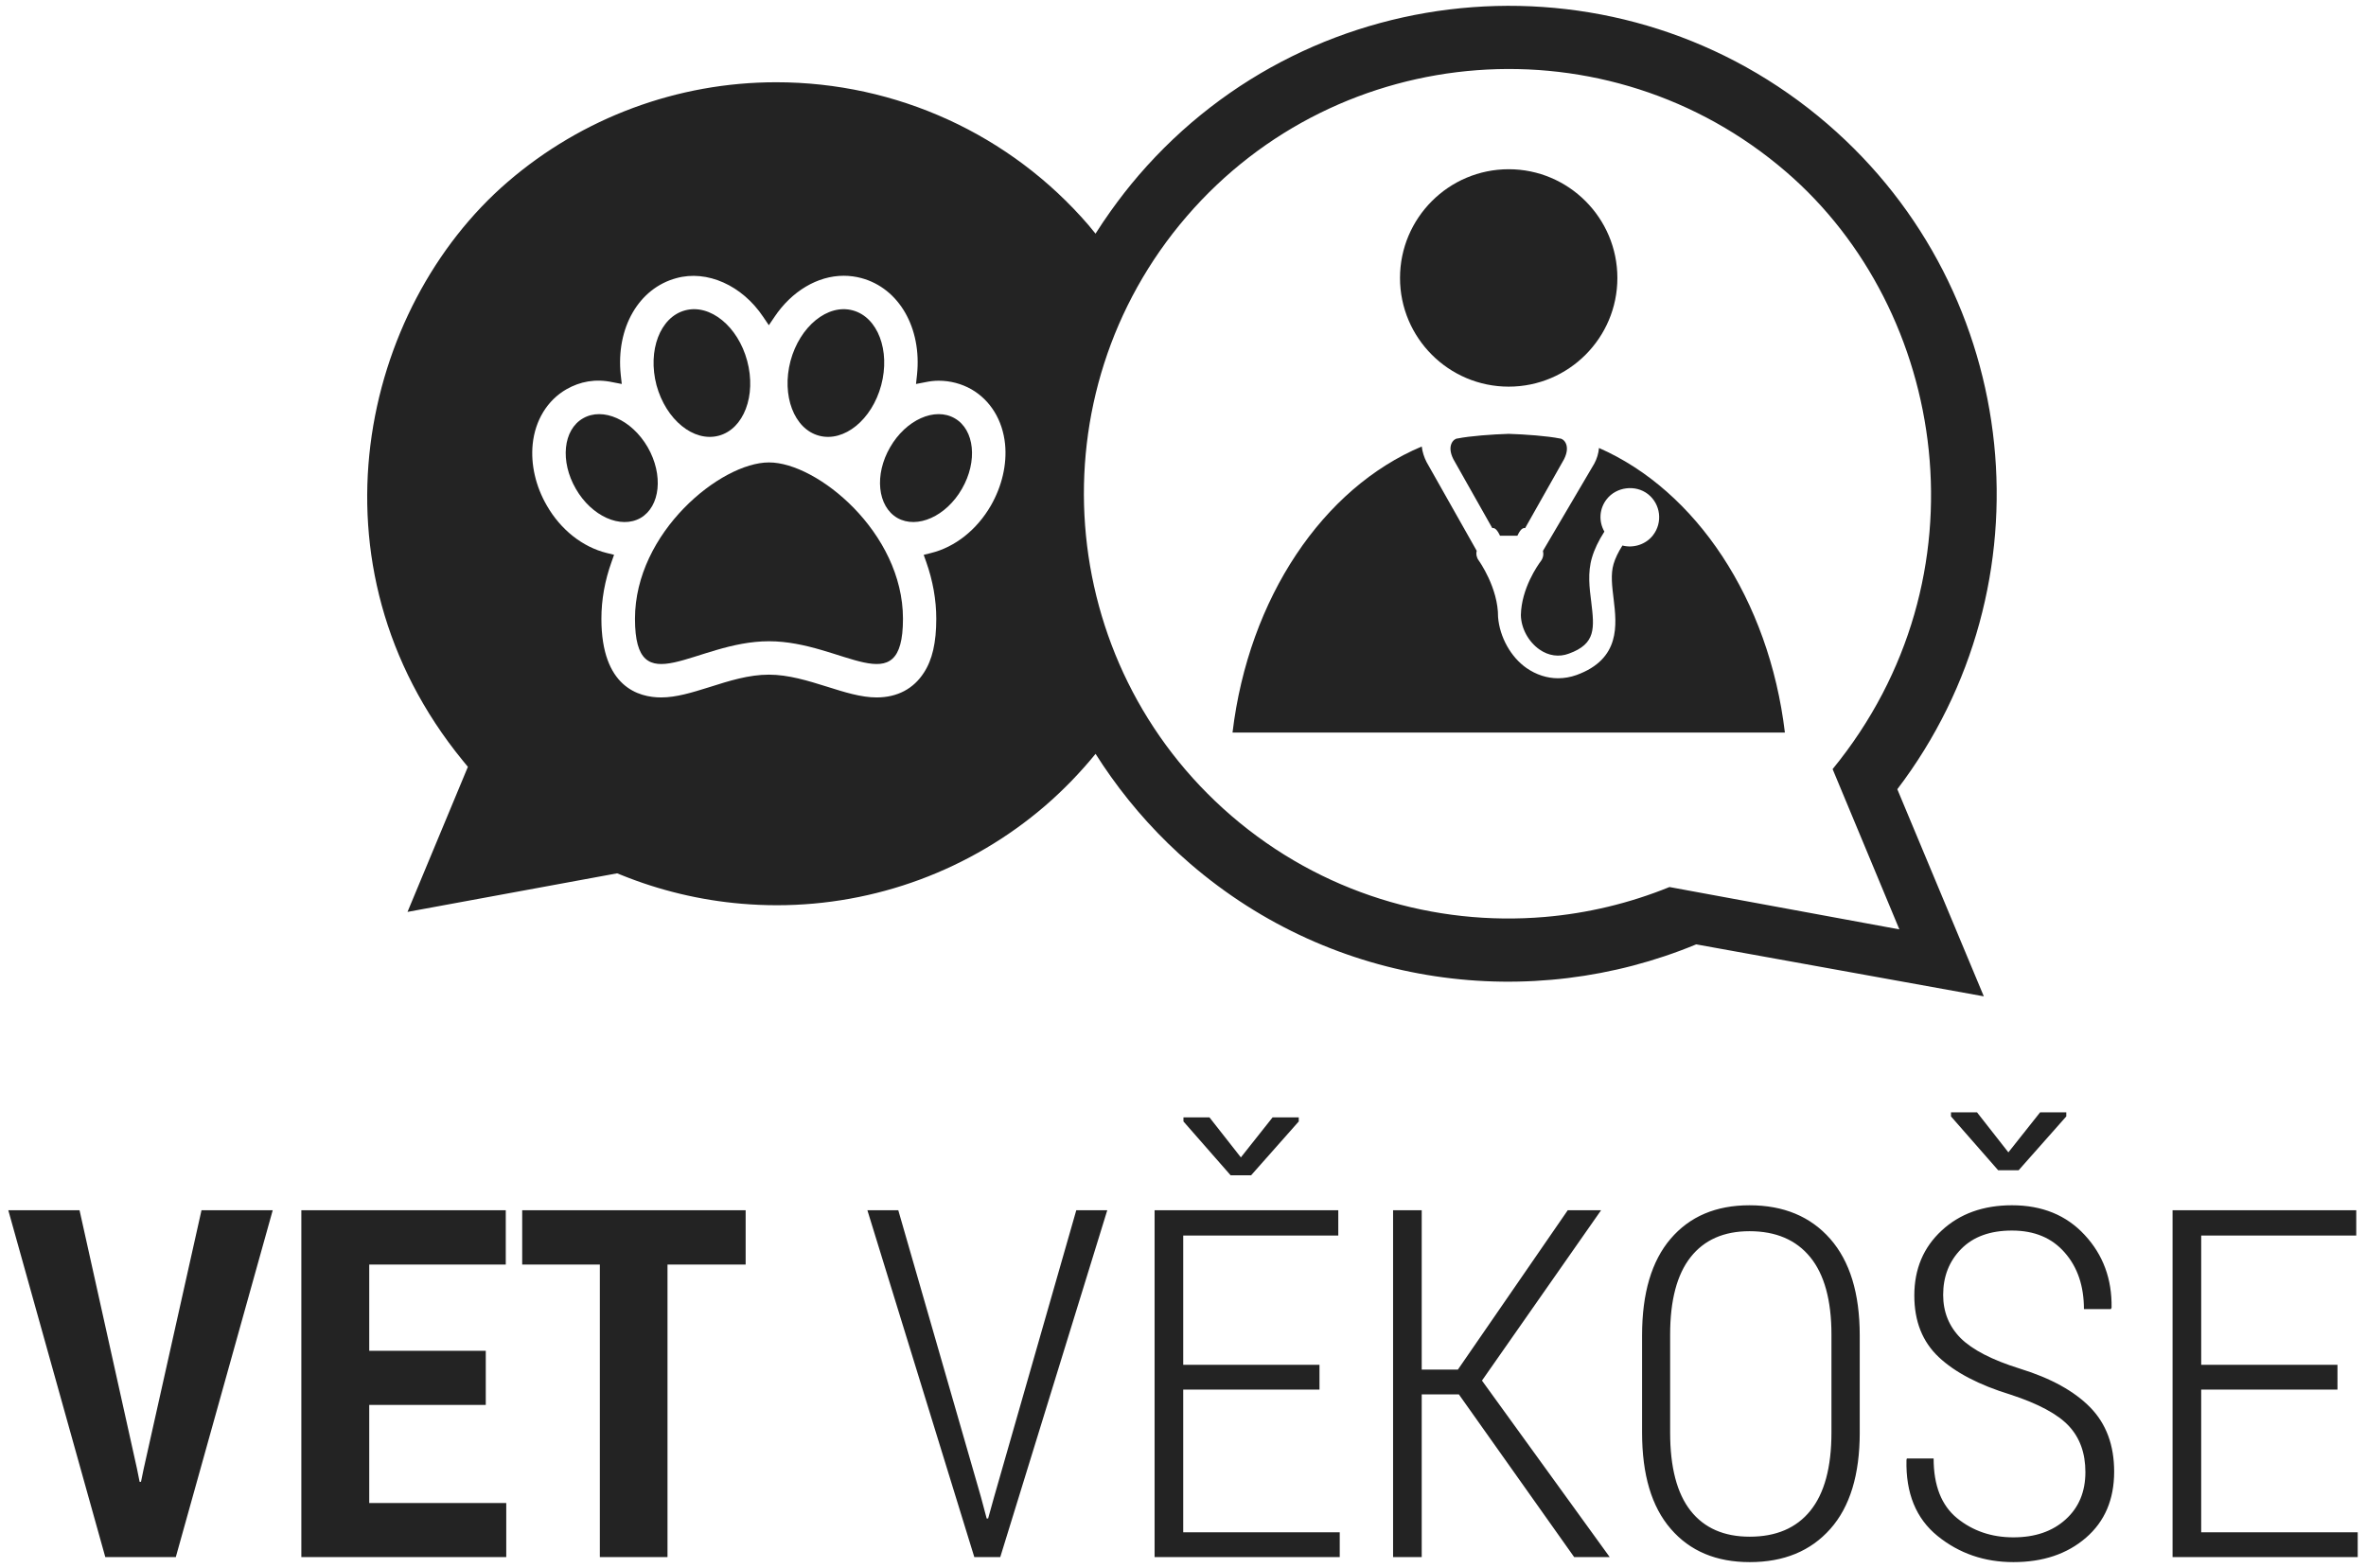 <?xml version="1.0" encoding="utf-8"?>
<!-- Generator: Adobe Illustrator 15.0.0, SVG Export Plug-In . SVG Version: 6.00 Build 0)  -->
<!DOCTYPE svg PUBLIC "-//W3C//DTD SVG 1.1//EN" "http://www.w3.org/Graphics/SVG/1.1/DTD/svg11.dtd">
<svg version="1.1" id="Vrstva_1" xmlns="http://www.w3.org/2000/svg" xmlns:xlink="http://www.w3.org/1999/xlink" x="0px" y="0px"
	 width="172px" height="114px" viewBox="0 0 172 114" enable-background="new 0 0 172 114" xml:space="preserve">
<g>
	<path fill="#232323" d="M80.768,56.48c1.625,2.282,3.54,4.406,5.754,6.315c10.484,9.037,24.789,10.834,36.787,5.865l20.908,3.779
		l-6.289-15.058c11.269-14.799,9.193-36.077-5.082-48.371c-14.83-12.775-37.286-11.101-50.063,3.73
		c-0.719,0.835-1.389,1.698-2.018,2.58c-0.392,0.55-0.768,1.105-1.124,1.668c-0.172-0.206-0.336-0.418-0.512-0.624
		C73.445,9.767,65.17,5.98,56.428,5.98c-7.164,0-14.096,2.571-19.517,7.242c-10.633,9.156-14.903,27.85-3.264,42.084l0.367,0.447
		L29.624,66.3l15.24-2.805l0.261,0.104c2.811,1.141,5.768,1.852,8.789,2.107c0.848,0.072,1.71,0.109,2.563,0.109
		c7.157,0,14.085-2.567,19.501-7.23c1.355-1.169,2.572-2.437,3.666-3.777C79.999,55.375,80.378,55.932,80.768,56.48L80.768,56.48z
		 M72.033,36.757L72.033,36.757c-1.018,1.764-2.605,3.021-4.352,3.45l-0.532,0.134l0.181,0.507c0.486,1.372,0.734,2.763,0.734,4.139
		c0,1.735-0.288,2.98-0.896,3.913c-0.754,1.18-1.943,1.807-3.44,1.807c-1.135,0-2.347-0.386-3.602-0.781
		c-1.377-0.43-2.801-0.875-4.235-0.875c-1.457,0-2.89,0.453-4.273,0.892l-0.109,0.034c-1.206,0.375-2.345,0.73-3.444,0.73
		c-1.625,0-4.345-0.745-4.345-5.72c0-1.379,0.248-2.772,0.74-4.138l0.181-0.514l-0.525-0.128c-1.761-0.433-3.353-1.689-4.363-3.45
		c-0.812-1.401-1.177-2.986-1.028-4.467c0.177-1.735,1.066-3.188,2.448-3.986c0.997-0.567,2.111-0.786,3.373-0.513l0.655,0.126
		l-0.075-0.666c-0.358-3.406,1.308-6.298,4.049-7.03c2.216-0.612,4.771,0.514,6.309,2.82l0.409,0.604l0.409-0.604
		c1.255-1.874,3.136-2.992,5.031-2.992c0.44,0,0.876,0.059,1.286,0.169c2.74,0.737,4.403,3.629,4.044,7.034l-0.072,0.665
		l0.643-0.123c0.367-0.079,0.687-0.114,1.006-0.114c0.836,0,1.659,0.215,2.38,0.624c1.38,0.795,2.27,2.246,2.446,3.988
		C73.209,33.761,72.842,35.347,72.033,36.757L72.033,36.757z M86.264,15.738L86.264,15.738
		c11.121-12.911,30.669-14.367,43.579-3.246c11.729,10.098,14.802,29.46,3.382,43.426l4.853,11.653l-16.712-3.079
		c-2.914,1.185-5.973,1.913-9.072,2.176c-7.989,0.681-16.238-1.723-22.775-7.353C76.61,48.194,75.148,28.647,86.264,15.738z"/>
	<path fill="#232323" d="M49.804,22.566c1.819-0.493,3.844,1.162,4.515,3.673c0.677,2.521-0.254,4.956-2.069,5.439
		c-1.821,0.488-3.837-1.158-4.523-3.669C47.063,25.485,47.987,23.051,49.804,22.566z"/>
	<path fill="#232323" d="M61.989,22.566c1.818,0.484,2.746,2.919,2.071,5.443c-0.674,2.511-2.699,4.157-4.516,3.669
		c-1.817-0.483-2.74-2.919-2.076-5.439C58.144,23.729,60.17,22.073,61.989,22.566z"/>
	<path fill="#232323" d="M69.93,35.54c-1.148,2.002-3.253,2.938-4.697,2.117c-1.444-0.838-1.685-3.143-0.524-5.14
		c1.149-1.997,3.255-2.938,4.697-2.103C70.853,31.244,71.082,33.544,69.93,35.54z"/>
	<path fill="#232323" d="M65.643,44.986c0,6.287-4.366,1.636-9.742,1.636c-5.382,0-9.74,4.651-9.74-1.636
		c0-6.277,6.236-11.365,9.74-11.365C59.391,33.609,65.643,38.709,65.643,44.986z"/>
	<path fill="#232323" d="M41.861,35.54c-1.156-1.996-0.928-4.296,0.523-5.125c1.445-0.836,3.548,0.105,4.704,2.103
		c1.15,2.006,0.914,4.302-0.519,5.14C45.125,38.479,43.011,37.542,41.861,35.54z"/>
	<path fill="#232323" d="M109.678,28.111c-4.361,0-7.902-3.546-7.902-7.901c0-4.358,3.541-7.906,7.902-7.906
		c4.358,0,7.9,3.548,7.9,7.906C117.578,24.565,114.036,28.111,109.678,28.111z"/>
	<path fill="#232323" d="M103.357,32.463c0.043,0.391,0.174,0.794,0.355,1.141l3.64,6.443c-0.061,0.237-0.009,0.495,0.145,0.7
		c0.015,0.02,1.427,1.991,1.407,4.12c0.121,1.464,0.932,2.91,2.068,3.702c0.7,0.486,1.495,0.744,2.298,0.744
		c0.448-0.002,0.897-0.079,1.335-0.235c3.223-1.167,2.92-3.673,2.703-5.503c-0.118-0.959-0.227-1.839-0.006-2.571
		c0.119-0.41,0.336-0.861,0.643-1.342c0.814,0.209,1.704-0.081,2.217-0.741c0.727-0.929,0.563-2.274-0.362-2.998
		c-0.909-0.707-2.298-0.531-2.999,0.372c-0.537,0.683-0.598,1.607-0.168,2.355c-0.424,0.659-0.728,1.294-0.901,1.887
		c-0.327,1.089-0.183,2.22-0.055,3.217c0.227,1.907,0.361,3.053-1.63,3.769c-0.709,0.268-1.476,0.157-2.127-0.298
		c-0.809-0.563-1.34-1.545-1.358-2.504c0.038-1.941,1.224-3.62,1.46-3.937c0.158-0.217,0.207-0.475,0.146-0.734l3.729-6.34
		c0.186-0.34,0.313-0.748,0.344-1.14c7.049,3.09,12.356,11.011,13.515,20.69H89.6C90.771,43.469,96.186,35.473,103.357,32.463z"/>
	<path fill="#232323" d="M109.676,31.543c1.202,0.036,2.818,0.156,3.723,0.338c0.262,0,0.811,0.492,0.303,1.503
		c0,0-2.496,4.411-2.83,5.011c-0.264-0.064-0.463,0.35-0.564,0.556h-1.259c-0.104-0.206-0.304-0.62-0.565-0.556
		c-0.336-0.6-2.83-5.011-2.83-5.011c-0.51-1.011,0.041-1.503,0.299-1.503C106.859,31.699,108.476,31.579,109.676,31.543z"/>
	<path fill="#232323" d="M9.955,106.766l0.195,0.969h0.1l0.189-0.917l4.209-18.827h5.178l-7.046,25.218H7.655L0.603,87.99h5.179
		L9.955,106.766L9.955,106.766z M35.314,102.143h-8.472v7.134h9.961v3.932H21.907V87.99h14.861v3.948h-9.926v6.273h8.472V102.143
		L35.314,102.143z M54.207,91.938h-5.682v21.27h-4.918v-21.27h-5.645V87.99h16.244V91.938z"/>
	<path fill="#232323" d="M71.313,108.846l0.415,1.555h0.105l0.432-1.555l5.977-20.855h2.252l-7.779,25.218h-1.886L63.056,87.99
		h2.246L71.313,108.846L71.313,108.846z M95.922,101.03h-9.906v10.375h11.379v1.803h-13.46V87.99h13.354v1.839H86.016v9.398h9.906
		V101.03L95.922,101.03z M90.207,84.148l2.305-2.908h1.903v0.296l-3.464,3.913h-1.489l-3.429-3.913V81.24h1.891L90.207,84.148
		L90.207,84.148z M106.055,101.379h-2.701v11.829h-2.082V87.99h2.082v11.586h2.63l7.986-11.586h2.424l-8.66,12.385l9.286,12.833
		h-2.583L106.055,101.379L106.055,101.379z M135.197,104.152c0,3.062-0.71,5.396-2.135,7.004c-1.43,1.614-3.381,2.418-5.863,2.418
		c-2.436,0-4.351-0.804-5.74-2.418c-1.395-1.607-2.086-3.942-2.086-7.004v-7.064c0-3.063,0.691-5.403,2.074-7.021
		c1.389-1.627,3.299-2.437,5.734-2.437c2.482,0,4.439,0.816,5.869,2.441c1.431,1.631,2.146,3.967,2.146,7.017V104.152
		L135.197,104.152z M133.14,97.035c0-2.495-0.515-4.375-1.543-5.634s-2.5-1.886-4.415-1.886c-1.862,0-3.287,0.627-4.281,1.886
		c-0.992,1.259-1.488,3.139-1.488,5.634v7.117c0,2.53,0.496,4.427,1.488,5.687c0.994,1.26,2.424,1.886,4.299,1.886
		c1.915,0,3.387-0.626,4.404-1.886c1.021-1.26,1.536-3.156,1.536-5.687V97.035L133.14,97.035z M151.601,107.025
		c0-1.371-0.401-2.489-1.206-3.352c-0.804-0.857-2.21-1.615-4.232-2.276c-2.299-0.704-4.037-1.614-5.219-2.725
		c-1.189-1.118-1.78-2.607-1.78-4.481c0-1.927,0.663-3.499,1.987-4.723c1.317-1.224,3.025-1.839,5.112-1.839
		c2.199,0,3.96,0.722,5.29,2.164c1.337,1.442,1.986,3.203,1.951,5.284l-0.053,0.101h-1.957c0-1.673-0.461-3.045-1.395-4.108
		c-0.929-1.069-2.205-1.602-3.837-1.602c-1.578,0-2.808,0.442-3.688,1.336c-0.875,0.886-1.313,1.998-1.313,3.34
		c0,1.246,0.426,2.293,1.271,3.146c0.851,0.844,2.287,1.59,4.32,2.222c2.24,0.691,3.943,1.632,5.102,2.814
		c1.159,1.188,1.738,2.742,1.738,4.67c0,2.021-0.68,3.623-2.051,4.806c-1.366,1.182-3.127,1.772-5.273,1.772
		c-2.109,0-3.948-0.632-5.516-1.902c-1.566-1.271-2.316-3.116-2.257-5.527l0.028-0.107h1.945c0,1.964,0.567,3.411,1.703,4.34
		c1.141,0.928,2.506,1.395,4.096,1.395c1.572,0,2.838-0.432,3.795-1.3C151.122,109.608,151.601,108.462,151.601,107.025
		L151.601,107.025z M146.002,83.782l2.307-2.909h1.903v0.296l-3.464,3.913h-1.49l-3.428-3.913v-0.296h1.892L146.002,83.782
		L146.002,83.782z M169.926,101.03h-9.907v10.375h11.379v1.803h-13.46V87.99h13.354v1.839h-11.272v9.398h9.907V101.03z"/>
</g>
</svg>
